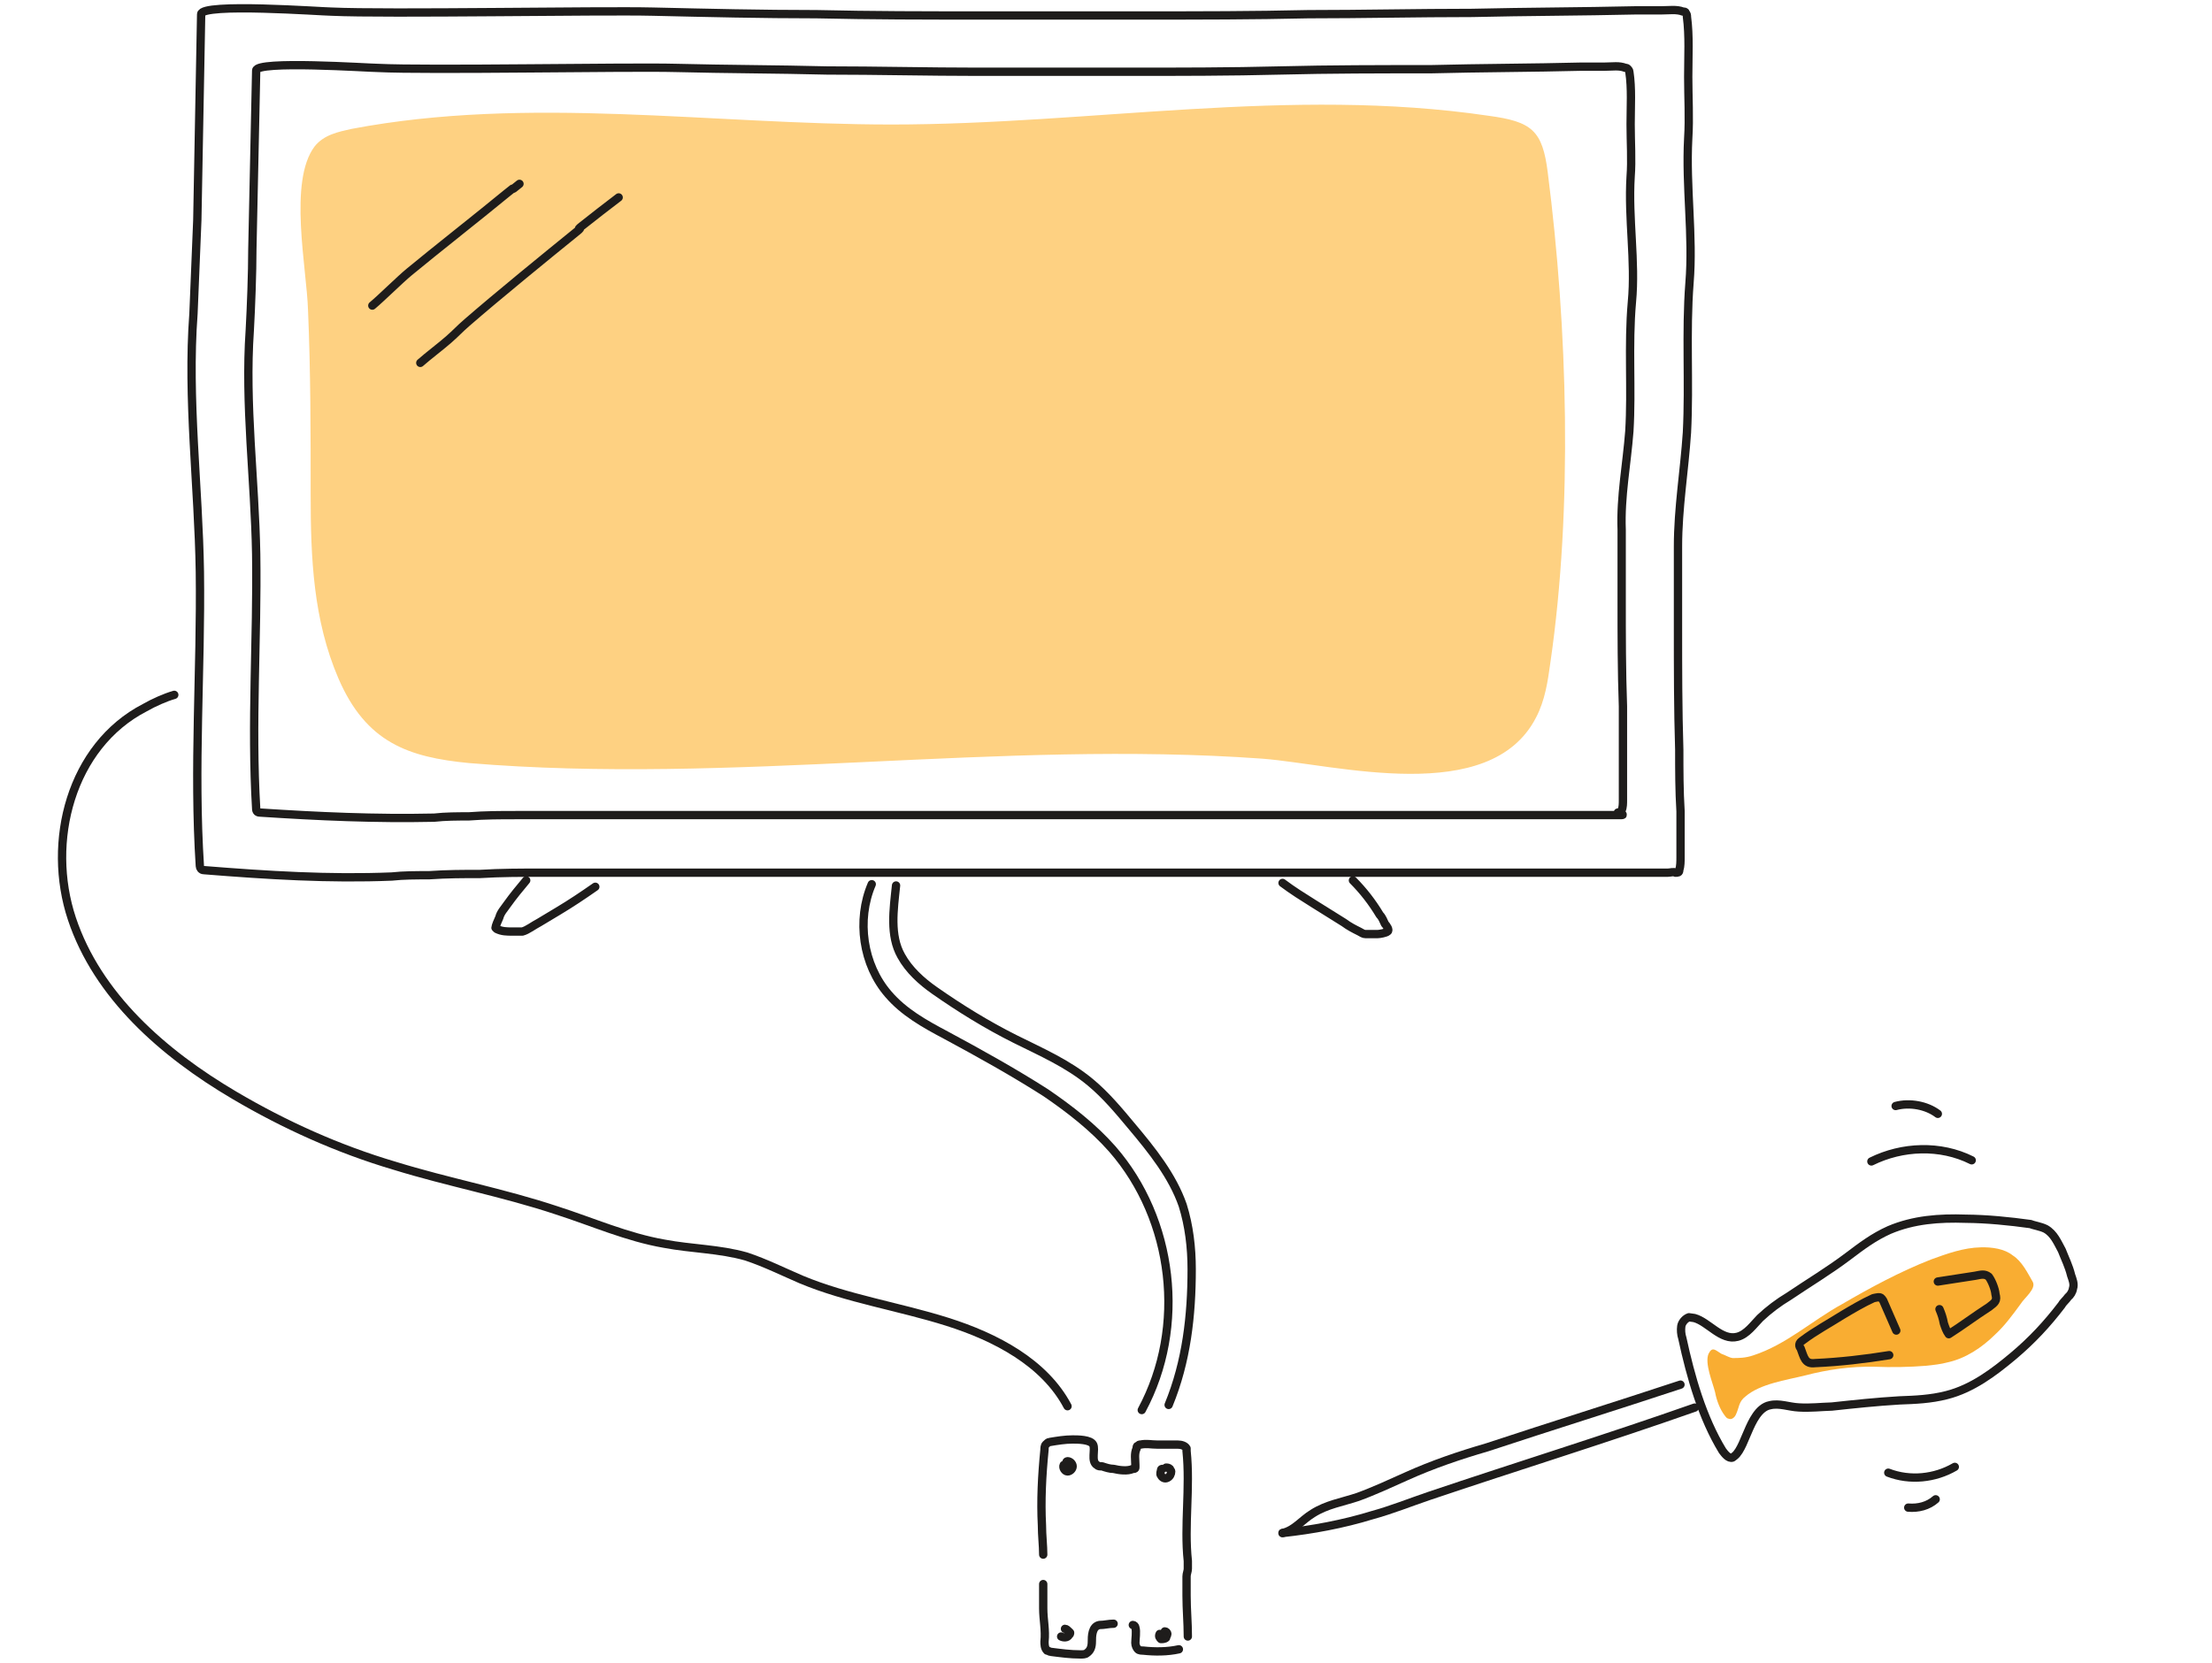 <svg width="266" height="200" viewBox="0 0 266 200" fill="none" xmlns="http://www.w3.org/2000/svg"><path d="M56.41 91.785C88.164 94.422 120.077 88.973 151.832 91.258C160.723 91.961 179.14 97.058 184.697 86.337C185.809 84.228 186.126 81.943 186.444 79.658C189.143 61.027 188.508 39.408 186.126 20.777C185.491 15.68 184.221 14.625 178.982 13.922C155.166 10.407 131.191 14.976 107.217 14.976C85.465 14.976 63.554 11.461 42.279 15.504C40.691 15.855 38.945 16.207 37.834 17.613C34.658 21.831 36.881 32.201 37.04 37.298C37.357 44.681 37.357 52.063 37.357 59.445C37.357 67.178 37.675 74.561 40.691 81.591C44.026 89.325 49.106 91.082 56.41 91.785Z" fill="#FED182"/><path d="M200.552 104.97C199.013 104.97 197.32 104.97 195.781 104.97C194.55 104.97 193.318 104.97 191.933 104.97C190.702 104.97 189.317 104.97 188.086 104.97C186.239 104.97 184.393 104.97 182.546 104.97C180.238 104.97 177.929 104.97 175.467 104.97C172.697 104.97 169.927 104.97 167.31 104.97C164.233 104.97 161.155 104.97 158.077 104.97C154.691 104.97 151.459 104.97 148.074 104.97C144.534 104.97 140.995 104.97 137.455 104.97C133.762 104.97 130.222 104.97 126.529 104.97C122.835 104.97 119.142 104.97 115.448 104.97C111.755 104.97 108.061 104.97 104.368 104.97C100.828 104.97 97.135 104.97 93.595 104.97C90.21 104.97 86.824 104.97 83.284 104.97C80.053 104.97 76.975 104.97 73.743 104.97C70.819 104.97 68.049 104.97 65.125 104.97C62.663 104.97 60.2 104.97 57.738 105.124C55.737 105.124 53.737 105.124 51.582 105.277C50.043 105.277 48.504 105.277 47.119 105.431C39.579 105.739 32.192 105.277 24.497 104.662C24.189 104.662 24.035 104.354 24.035 104.2C23.266 92.35 24.189 80.654 24.035 68.805C23.881 58.494 22.496 48.029 23.266 37.718C23.42 34.486 23.574 29.716 23.727 26.484L24.189 1.707C24.189 0.322 38.809 1.399 39.886 1.399C46.504 1.707 72.204 1.245 78.514 1.399C85.131 1.553 91.595 1.707 98.212 1.707C104.83 1.861 111.293 1.861 117.911 1.861C124.528 1.861 130.992 1.861 137.609 1.861C144.226 1.861 150.69 1.861 157.307 1.707C163.925 1.707 170.388 1.553 177.006 1.553C183.623 1.399 190.087 1.399 196.704 1.245C197.781 1.245 198.705 1.245 199.782 1.245C200.705 1.245 201.629 1.091 202.398 1.399C202.552 1.399 202.706 1.399 202.706 1.553C202.86 1.707 202.86 1.861 202.86 2.015C203.168 4.323 203.014 6.785 203.014 9.248C203.014 11.71 203.168 14.172 203.014 16.635C202.706 22.483 203.629 28.331 203.168 34.025C202.706 40.026 203.168 46.028 202.86 52.03C202.552 56.647 201.783 61.11 201.783 65.727C201.783 66.188 201.783 66.65 201.783 67.112C201.783 69.882 201.783 72.652 201.783 75.422C201.783 80.347 201.783 85.271 201.937 90.196C201.937 92.658 201.937 95.121 202.09 97.583C202.09 98.814 202.09 100.045 202.09 101.276C202.09 101.892 202.09 102.507 202.09 103.123C202.09 103.585 202.09 104.2 201.937 104.662C201.937 104.97 201.783 104.97 201.475 104.97C201.321 104.816 200.859 104.97 200.552 104.97Z" stroke="#1E1C1B" stroke-miterlimit="10" stroke-linecap="round" stroke-linejoin="round"/><path d="M194.703 98.044C193.164 98.044 191.779 98.044 190.24 98.044 189.009 98.044 187.932 98.044 186.701 98.044 185.47 98.044 184.238 98.044 183.007 98.044 181.314 98.044 179.622 98.044 177.775 98.044 175.62 98.044 173.466 98.044 171.311 98.044 168.695 98.044 166.233 98.044 163.617 98.044 160.693 98.044 157.923 98.044 154.999 98.044 151.921 98.044 148.843 98.044 145.765 98.044 142.533 98.044 139.148 98.044 135.916 98.044 132.53 98.044 129.144 98.044 125.759 98.044 122.373 98.044 118.834 98.044 115.448 98.044 112.062 98.044 108.677 98.044 105.291 98.044 101.905 98.044 98.674 98.044 95.288 98.044 92.056 98.044 88.978 98.044 85.746 98.044 82.822 98.044 79.898 98.044 76.975 98.044 74.358 98.044 71.742 98.044 68.972 98.044 66.664 98.044 64.355 98.044 62.047 98.044 60.2 98.044 58.353 98.044 56.353 98.198 54.968 98.198 53.583 98.198 52.198 98.352 45.118 98.506 38.347 98.198 31.268 97.737 30.96 97.737 30.806 97.583 30.806 97.275 30.191 86.964 30.96 76.807 30.806 66.65 30.652 57.724 29.421 48.644 30.037 39.718 30.191 36.948 30.345 32.793 30.345 30.023L30.806 8.478C30.806 7.247 44.349 8.17 45.426 8.17 51.582 8.478 75.436 8.016 81.284 8.17 87.285 8.324 93.441 8.324 99.443 8.478 105.445 8.478 111.601 8.632 117.602 8.632 123.604 8.632 129.76 8.632 135.762 8.632 141.764 8.632 147.92 8.632 153.921 8.478 159.923 8.324 166.079 8.324 172.081 8.324 178.083 8.17 184.238 8.17 190.24 8.016 191.164 8.016 192.087 8.016 193.01 8.016 193.934 8.016 194.703 7.863 195.473 8.17 195.627 8.17 195.627 8.17 195.78 8.324 195.934 8.478 195.934 8.632 195.934 8.632 196.242 10.633 196.088 12.787 196.088 14.942 196.088 17.096 196.242 19.251 196.088 21.251 195.781 26.33 196.704 31.408 196.242 36.333 195.78 41.565 196.242 46.798 195.934 51.876 195.627 55.877 194.857 59.725 195.011 63.726 195.011 64.188 195.011 64.495 195.011 64.957 195.011 67.419 195.011 69.728 195.011 72.19 195.011 76.499 195.011 80.654 195.165 84.963 195.165 87.118 195.165 89.272 195.165 91.427 195.165 92.504 195.165 93.581 195.165 94.659 195.165 95.12 195.165 95.736 195.165 96.198 195.165 96.659 195.165 97.121 195.011 97.429 195.011 97.737 194.857 97.737 194.549 97.737 195.473 98.044 195.165 98.044 194.703 98.044ZM63.278 105.895C62.508 106.818 61.739 107.741 60.969 108.819 60.662 109.28 60.2 109.742 60.046 110.357 59.892 110.665 59.584 111.435 59.584 111.589L59.738 111.743C60.354 112.05 60.969 112.05 61.585 112.05 61.893 112.05 62.047 112.05 62.355 112.05 62.508 112.05 62.662 112.05 62.816 112.05 63.432 111.896 64.201 111.281 64.817 110.973 65.586 110.511 66.356 110.05 67.125 109.588 68.664 108.665 70.049 107.741 71.588 106.664M162.693 105.895C163.924 107.126 165.002 108.511 165.925 110.05 166.233 110.357 166.387 110.819 166.54 111.127 166.694 111.281 167.156 111.896 166.848 112.05 166.694 112.204 165.925 112.358 165.617 112.358 165.155 112.358 164.694 112.358 164.232 112.358 163.924 112.358 163.77 112.204 163.463 112.05 162.847 111.742 162.231 111.435 161.616 110.973 160.385 110.204 159.154 109.434 157.922 108.665 156.691 107.895 155.46 107.126 154.229 106.202" stroke="#1E1C1B" stroke-miterlimit="10" stroke-linecap="round" stroke-linejoin="round"/><path d="M44.772 36.758C45.927 35.793 48.037 33.685 49.202 32.721 52.306 30.151 57.826 25.819 60.937 23.25 62.568 21.902 60.855 23.461 62.47 22.113M50.543 43.648C51.48 42.819 53.012 41.665 53.949 40.843 54.943 39.97 55.175 39.651 56.171 38.786 59.871 35.574 65.66 30.854 69.425 27.804 70.231 27.151 69.131 27.85 69.942 27.207 71.418 26.037 72.902 24.882 74.397 23.747M104.83 106.355C102.983 110.664 103.752 116.051 106.83 119.59 108.677 121.745 111.139 123.13 113.755 124.515 117.757 126.669 121.912 128.978 125.759 131.44 128.683 133.441 131.453 135.595 133.762 138.211 141.148 146.676 142.687 159.603 137.301 169.606" stroke="#1E1C1B" stroke-miterlimit="10" stroke-linecap="round" stroke-linejoin="round"/><path d="M107.754 106.509C107.446 109.433 106.984 112.511 108.369 114.973 109.293 116.666 110.832 118.051 112.37 119.128 115.448 121.283 118.68 123.283 122.066 124.976 125.144 126.515 128.375 127.9 131.146 130.208 132.992 131.747 134.531 133.594 136.07 135.441 138.532 138.365 140.995 141.443 142.226 144.982 142.995 147.445 143.303 150.061 143.303 152.677 143.303 158.217 142.688 163.757 140.533 168.99M128.375 169.145C125.605 163.913 119.757 160.835 113.909 158.988 108.061 157.141 101.905 156.218 96.365 153.91 94.211 152.986 92.056 151.909 89.748 151.139 86.516 150.216 83.13 150.216 79.898 149.601 75.436 148.831 71.281 146.984 66.972 145.599 60.508 143.445 53.891 142.214 47.427 140.213 40.656 138.212 34.192 135.288 28.19 131.749 19.572 126.67 11.724 119.745 8.646 110.511 5.568 101.278 8.492 89.736 17.418 85.119 18.495 84.503 19.88 83.888 20.957 83.58M136.224 195.459C136.378 195.459 136.531 195.613 136.531 195.767 136.685 196.228 136.531 197.152 136.531 197.614 136.531 197.921 136.685 198.229 136.839 198.383 136.993 198.537 137.301 198.537 137.455 198.537 138.84 198.691 140.379 198.691 141.764 198.383M125.451 190.536C125.451 191.459 125.451 192.383 125.451 193.46 125.451 194.845 125.759 196.076 125.605 197.461 125.605 197.769 125.605 198.231 125.913 198.539 126.067 198.539 126.221 198.693 126.375 198.693 127.606 198.846 128.683 199 129.914 199 130.222 199 130.53 199 130.684 198.846 131.145 198.539 131.299 198.077 131.299 197.461 131.299 196.846 131.299 195.615 132.223 195.461 132.838 195.461 133.3 195.307 133.915 195.307M142.841 196.844C142.841 195.151 142.687 193.612 142.687 191.92 142.687 191.15 142.687 190.381 142.687 189.611 142.687 189.303 142.841 188.996 142.841 188.688 142.841 188.38 142.841 188.072 142.841 187.764 142.379 183.455 143.148 178.993 142.687 174.53 142.687 174.376 142.687 174.222 142.687 174.222 142.533 173.914 142.071 173.76 141.609 173.76 140.84 173.76 139.917 173.76 139.147 173.76 138.378 173.76 137.916 173.606 137.147 173.76 136.993 173.76 136.993 173.76 136.839 173.914 136.685 173.914 136.685 174.068 136.685 174.222 136.377 174.837 136.531 175.607 136.531 176.222 136.531 176.376 136.531 176.53 136.531 176.53 136.531 176.684 136.377 176.684 136.223 176.684 135.608 176.992 134.53 176.838 133.915 176.684 133.453 176.684 132.991 176.53 132.53 176.376 132.222 176.376 132.068 176.376 131.914 176.222 131.145 175.761 131.76 174.376 131.452 173.76 131.145 173.145 129.606 173.145 128.99 173.145 128.067 173.145 127.143 173.298 126.22 173.452 126.066 173.452 125.912 173.606 125.758 173.76 125.604 173.914 125.604 174.222 125.604 174.376 125.297 177.454 125.143 180.531 125.297 183.455 125.297 184.687 125.451 185.918 125.451 186.995M140.071 196.229C140.225 196.229 140.379 196.382 140.379 196.536 140.379 196.69 140.225 196.844 140.225 196.998 140.071 197.152 139.764 197.152 139.61 197.152 139.456 196.998 139.302 196.844 139.456 196.536" stroke="#1E1C1B" stroke-miterlimit="10" stroke-linecap="round" stroke-linejoin="round"/><path d="M128.067 195.922C128.221 195.922 128.375 196.076 128.529 196.23L128.683 196.384C128.683 196.537 128.683 196.537 128.529 196.691 128.375 196.999 127.913 196.999 127.605 196.845M128.221 175.915C128.221 175.761 128.375 175.761 128.375 175.761 128.683 175.761 128.991 176.069 128.991 176.376 128.991 176.684 128.683 176.992 128.375 176.992 128.067 176.992 127.76 176.53 127.913 176.222H128.067M140.225 176.53C140.378 176.53 140.532 176.53 140.686 176.684 140.686 176.838 140.84 176.838 140.84 176.992 140.84 177.3 140.686 177.608 140.378 177.761 140.071 177.915 139.763 177.761 139.609 177.454 139.455 177.3 139.609 176.992 139.609 176.838 139.609 176.684 139.763 176.684 139.763 176.684" stroke="#1E1C1B" stroke-miterlimit="10" stroke-linecap="round" stroke-linejoin="round"/><path d="M208.351 163.353C209.12 163.35 209.89 163.347 210.812 163.036C214.839 161.728 217.875 158.854 221.561 156.839C224.908 154.887 228.471 152.965 232.19 151.504C234.157 150.789 236.124 150.073 238.217 150.034C239.54 149.999 241.049 150.208 242.037 151.005C243.148 151.708 243.831 153.122 244.45 154.197C244.884 155.026 243.411 156.14 242.983 156.849C242.034 158.146 241.085 159.442 239.95 160.493C238.294 162.13 236.36 163.4 234.207 163.87C233.408 164.088 232.516 164.184 231.623 164.28C229.623 164.441 227.531 164.48 225.345 164.396C222.605 164.345 219.806 164.725 217.069 165.444C214.794 166.006 211.656 166.449 209.908 167.964C209.048 168.614 209.174 169.29 208.716 170.216C208.563 170.524 208.195 170.802 207.886 170.65C207.671 170.62 207.578 170.497 207.392 170.251C206.836 169.515 206.431 168.47 206.243 167.455C205.961 166.317 204.968 163.982 205.456 162.841C205.914 161.916 206.285 162.407 206.995 162.835C207.519 163.018 207.92 163.293 208.351 163.353Z" fill="#F9AD32"/><path d="M154.229 184.398C155.705 184.054 156.531 182.851 157.852 182.045C159.541 180.962 161.448 180.677 163.292 180.055C165.259 179.339 167.256 178.408 169.131 177.57C172.295 176.142 175.523 175.052 178.843 174.085C186.559 171.532 194.368 169.101 202.083 166.548" stroke="#1E1C1B" stroke-miterlimit="10" stroke-linecap="round" stroke-linejoin="round"/><path d="M203.787 169.311C193.275 173.014 182.484 176.349 171.879 179.929 169.574 180.708 167.361 181.609 164.963 182.264 161.52 183.324 157.798 184.015 154.229 184.398M245.995 147.818C247.012 148.399 247.417 149.444 247.943 150.396 248.348 151.441 248.782 152.27 249.063 153.408 249.219 153.869 249.467 154.453 249.285 154.977 249.225 155.408 248.949 155.809 248.704 155.995 248.428 156.396 248.06 156.674 247.907 156.983 246.162 159.267 244.353 161.213 242.113 163.099 239.751 165.078 237.173 167.027 234.098 167.808 232.161 168.308 230.284 168.377 228.406 168.446 225.637 168.61 222.96 168.897 220.284 169.185 218.96 169.22 217.73 169.379 216.314 169.292 215.113 169.235 213.972 168.747 212.835 169.029 211.481 169.28 210.688 171.037 210.2 172.178 209.894 172.795 209.316 174.582 208.58 175.139 208.457 175.232 208.457 175.232 208.334 175.325 207.873 175.48 207.409 174.867 207.131 174.498 204.715 170.537 203.311 165.618 202.308 160.974 202.152 160.513 202.119 159.959 202.179 159.528 202.239 159.097 202.637 158.603 203.099 158.447 203.314 158.477 203.53 158.507 203.745 158.537 205.44 158.992 206.988 161.295 208.925 160.795 210.063 160.513 210.889 159.31 211.655 158.537 212.668 157.579 213.895 156.651 215.093 155.939 217.518 154.298 219.913 152.873 222.246 151.11 223.842 149.903 225.315 148.79 227.189 147.951 230.108 146.709 233.216 146.482 236.387 146.593 238.911 146.614 241.62 146.88 244.207 147.24 244.516 147.393 245.378 147.512 245.995 147.818Z" stroke="#1E1C1B" stroke-miterlimit="10" stroke-linecap="round" stroke-linejoin="round"/><path d="M233.228 157.471C233.476 158.055 233.632 158.516 233.758 159.193 233.913 159.654 234.069 160.115 234.347 160.483 235.913 159.492 237.509 158.286 239.198 157.202 239.935 156.645 240.18 156.46 239.962 155.66 239.929 155.106 239.525 154.061 239.153 153.57 238.659 153.172 238.198 153.328 237.522 153.453 235.953 153.675 234.599 153.926 233.03 154.148M228.036 160.045C227.539 158.877 226.95 157.587 226.453 156.419 226.36 156.296 226.267 156.173 226.267 156.173 226.081 155.928 225.62 156.083 225.282 156.146 223.992 156.736 222.794 157.449 221.596 158.161 220.03 159.152 218.249 160.113 216.776 161.227 216.53 161.412 216.407 161.505 216.378 161.721 216.348 161.936 216.44 162.059 216.533 162.182 216.937 163.227 217.033 164.119 218.264 163.96 221.249 163.826 224.264 163.476 227.186 163.003M225.039 139.702C228.739 137.87 233.326 137.672 237.104 139.564M227.956 133.034C229.651 132.579 231.681 132.956 233.031 133.977M227.071 177.141C229.671 178.141 232.671 177.841 235.071 176.441M229.471 181.342C230.671 181.442 231.871 181.142 232.771 180.342" stroke="#1E1C1B" stroke-miterlimit="10" stroke-linecap="round" stroke-linejoin="round"/></svg>